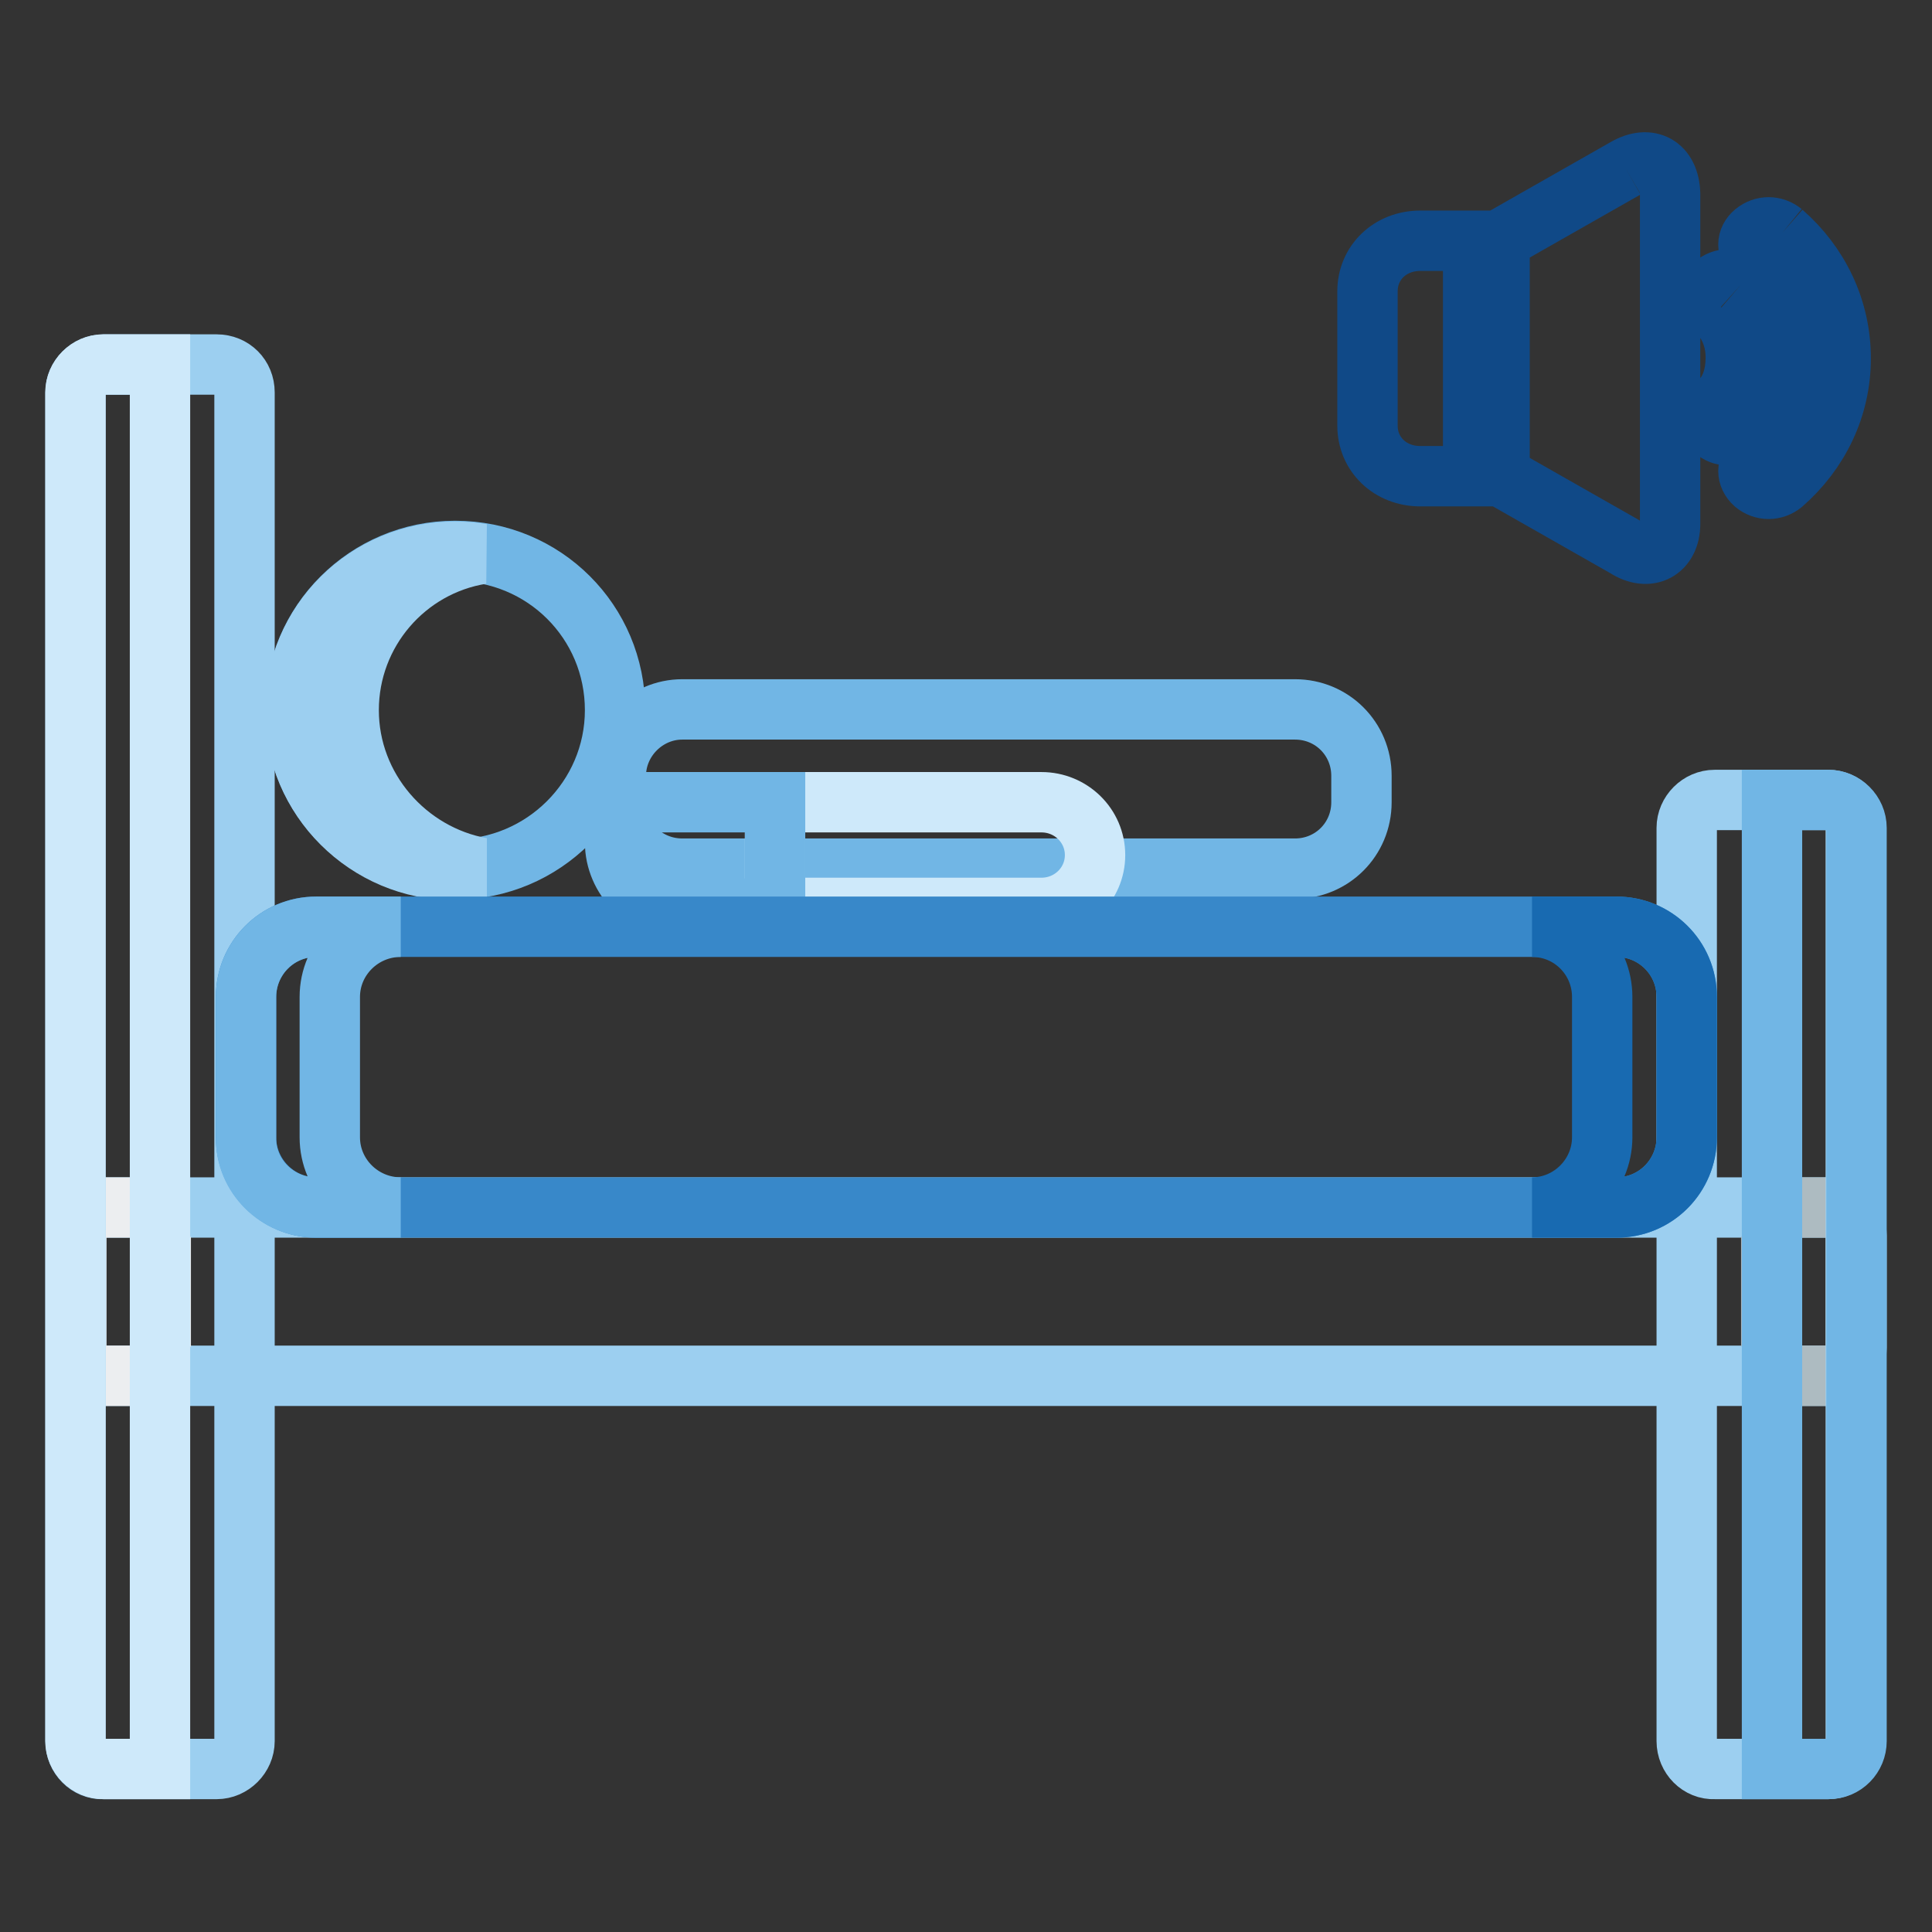 <?xml version="1.0" encoding="utf-8"?>
<!-- Svg Vector Icons : http://www.onlinewebfonts.com/icon -->
<!DOCTYPE svg PUBLIC "-//W3C//DTD SVG 1.1//EN" "http://www.w3.org/Graphics/SVG/1.1/DTD/svg11.dtd">
<svg version="1.1" xmlns="http://www.w3.org/2000/svg" xmlns:xlink="http://www.w3.org/1999/xlink" x="0px" y="0px" viewBox="0 0 256 256" enable-background="new 0 0 256 256" xml:space="preserve">
<rect x="0" y="0" width="256" height="256" fill="#333333" stroke="none"/>
<g> <path stroke-width="8" fill-opacity="0" stroke="#71b6e5"  d="M81.5,94.1c0,11.6-9.5,21.1-21.2,21.1c-11.7,0-21.2-9.4-21.2-21.1c0-11.6,9.5-21.1,21.2-21.1 C72.1,73,81.5,82.4,81.5,94.1"/> <path stroke-width="8" fill-opacity="0" stroke="#9ccff0"  d="M46.2,94.1c0-10.4,7.6-19.1,17.6-20.7c-1.1-0.2-2.3-0.3-3.5-0.3c-11.7,0-21.2,9.4-21.2,21.1 c0,11.6,9.5,21.1,21.2,21.1c1.2,0,2.4-0.1,3.5-0.3C53.9,113.2,46.2,104.5,46.2,94.1"/> <path stroke-width="8" fill-opacity="0" stroke="#71b6e5"  d="M171.6,115.1H90.4c-4.9,0-8.8-3.9-8.8-8.8v-3.5c0-4.8,4-8.8,8.8-8.8h81.2c4.9,0,8.8,3.9,8.8,8.8v3.5 C180.4,111.2,176.5,115.1,171.6,115.1"/> <path stroke-width="8" fill-opacity="0" stroke="#cee9fa"  d="M138,120.3h-35.3v-14H138c3.9,0,7.1,3.1,7.1,7C145.1,117.2,141.9,120.3,138,120.3"/> <path stroke-width="8" fill-opacity="0" stroke="#71b6e5"  d="M102.7,106.3H81.5v5.3c0,4.8,4,8.8,8.8,8.8h12.4L102.7,106.3L102.7,106.3z"/> <path stroke-width="8" fill-opacity="0" stroke="#9ccff0"  d="M242.3,182.3H13.8c-2.1,0-3.7-1.7-3.7-3.7v-14.9c0-2,1.7-3.7,3.7-3.7h228.5c2.1,0,3.7,1.7,3.7,3.7v14.9 C246,180.7,244.3,182.3,242.3,182.3"/> <path stroke-width="8" fill-opacity="0" stroke="#adbbc1"  d="M242.3,160H231c2.1,0,3.7,1.7,3.7,3.7v14.9c0,2-1.7,3.7-3.7,3.7h11.2c2.1,0,3.7-1.7,3.7-3.7v-14.9 C246,161.7,244.3,160,242.3,160"/> <path stroke-width="8" fill-opacity="0" stroke="#eceef0"  d="M13.8,182.3H25c-2.1,0-3.7-1.7-3.7-3.7v-14.9c0-2,1.7-3.7,3.7-3.7H13.8c-2.1,0-3.7,1.7-3.7,3.7v14.9 C10,180.7,11.7,182.3,13.8,182.3"/> <path stroke-width="8" fill-opacity="0" stroke="#9ccff0"  d="M10,230.7V52c0-2,1.7-3.7,3.7-3.7h15c2.1,0,3.7,1.6,3.7,3.7v178.7c0,2-1.7,3.7-3.7,3.7h-15 C11.7,234.5,10,232.8,10,230.7 M223.5,230.7v-121c0-2,1.7-3.7,3.7-3.7h15c2.1,0,3.7,1.7,3.7,3.7v121c0,2-1.7,3.7-3.7,3.7h-15 C225.2,234.5,223.5,232.8,223.5,230.7"/> <path stroke-width="8" fill-opacity="0" stroke="#71b6e5"  d="M234.8,106v128.4h7.5c2.1,0,3.7-1.7,3.7-3.7v-121c0-2-1.7-3.7-3.7-3.7L234.8,106L234.8,106z"/> <path stroke-width="8" fill-opacity="0" stroke="#cee9fa"  d="M10,52v178.7c0,2,1.7,3.7,3.7,3.7h7.5V48.3h-7.5C11.7,48.3,10,50,10,52"/> <path stroke-width="8" fill-opacity="0" stroke="#3888c9"  d="M214.2,122.8H41.9c-5.2,0-9.3,4.2-9.3,9.3v18.6c0,5.1,4.2,9.3,9.3,9.3h172.3c5.2,0,9.3-4.2,9.3-9.3v-18.6 C223.5,126.9,219.3,122.8,214.2,122.8"/> <path stroke-width="8" fill-opacity="0" stroke="#186ab1"  d="M214.2,122.8h-11.2c5.2,0,9.3,4.2,9.3,9.3v18.6c0,5.1-4.2,9.3-9.3,9.3h11.2c5.2,0,9.3-4.2,9.3-9.3v-18.6 C223.5,126.9,219.3,122.8,214.2,122.8"/> <path stroke-width="8" fill-opacity="0" stroke="#71b6e5"  d="M41.9,160h11.2c-5.2,0-9.4-4.2-9.4-9.3v-18.6c0-5.1,4.2-9.3,9.4-9.3H41.9c-5.2,0-9.3,4.2-9.3,9.3v18.6 C32.5,155.8,36.7,160,41.9,160"/> <path stroke-width="8" fill-opacity="0" stroke="#104987"  d="M236.2,30.8c-1.1-0.9-2.6-0.9-3.7,0c-1.1,0.9-1.1,2.3,0,3.3c3.7,3.3,6.2,8,6.2,13.4c0,5.4-2.5,9.8-6.2,13.3 c-1.1,0.9-1.1,2.3,0,3.3c1.1,0.9,2.6,0.9,3.7,0c4.8-4.2,7.7-10.1,7.7-16.6C243.9,40.9,241,35,236.2,30.8"/> <path stroke-width="8" fill-opacity="0" stroke="#104987"  d="M181.2,38.6v17.8c0,3.8,3,6.7,7,6.7h7V31.9h-7C184.2,31.9,181.2,34.8,181.2,38.6 M215.4,22.3l-16.7,9.5V63 l16.7,9.5c3.1,2,5.9,0.4,5.9-3.1V25.7C221.2,21.9,218.5,20.5,215.4,22.3 M230.7,37.7c-1-0.9-2.5-0.9-3.5,0c-1,0.9-1,2.3,0,3.2 c1.8,1.6,2.8,3.9,2.8,6.4c0,2.6-0.7,4.9-2.8,6.5c-1,0.9-1,2.3,0,3.2c1,0.9,2.5,0.9,3.5,0c2.8-2.6,4.5-6,4.5-9.7 C235.2,43.7,233.5,40.1,230.7,37.7"/></g>
</svg>